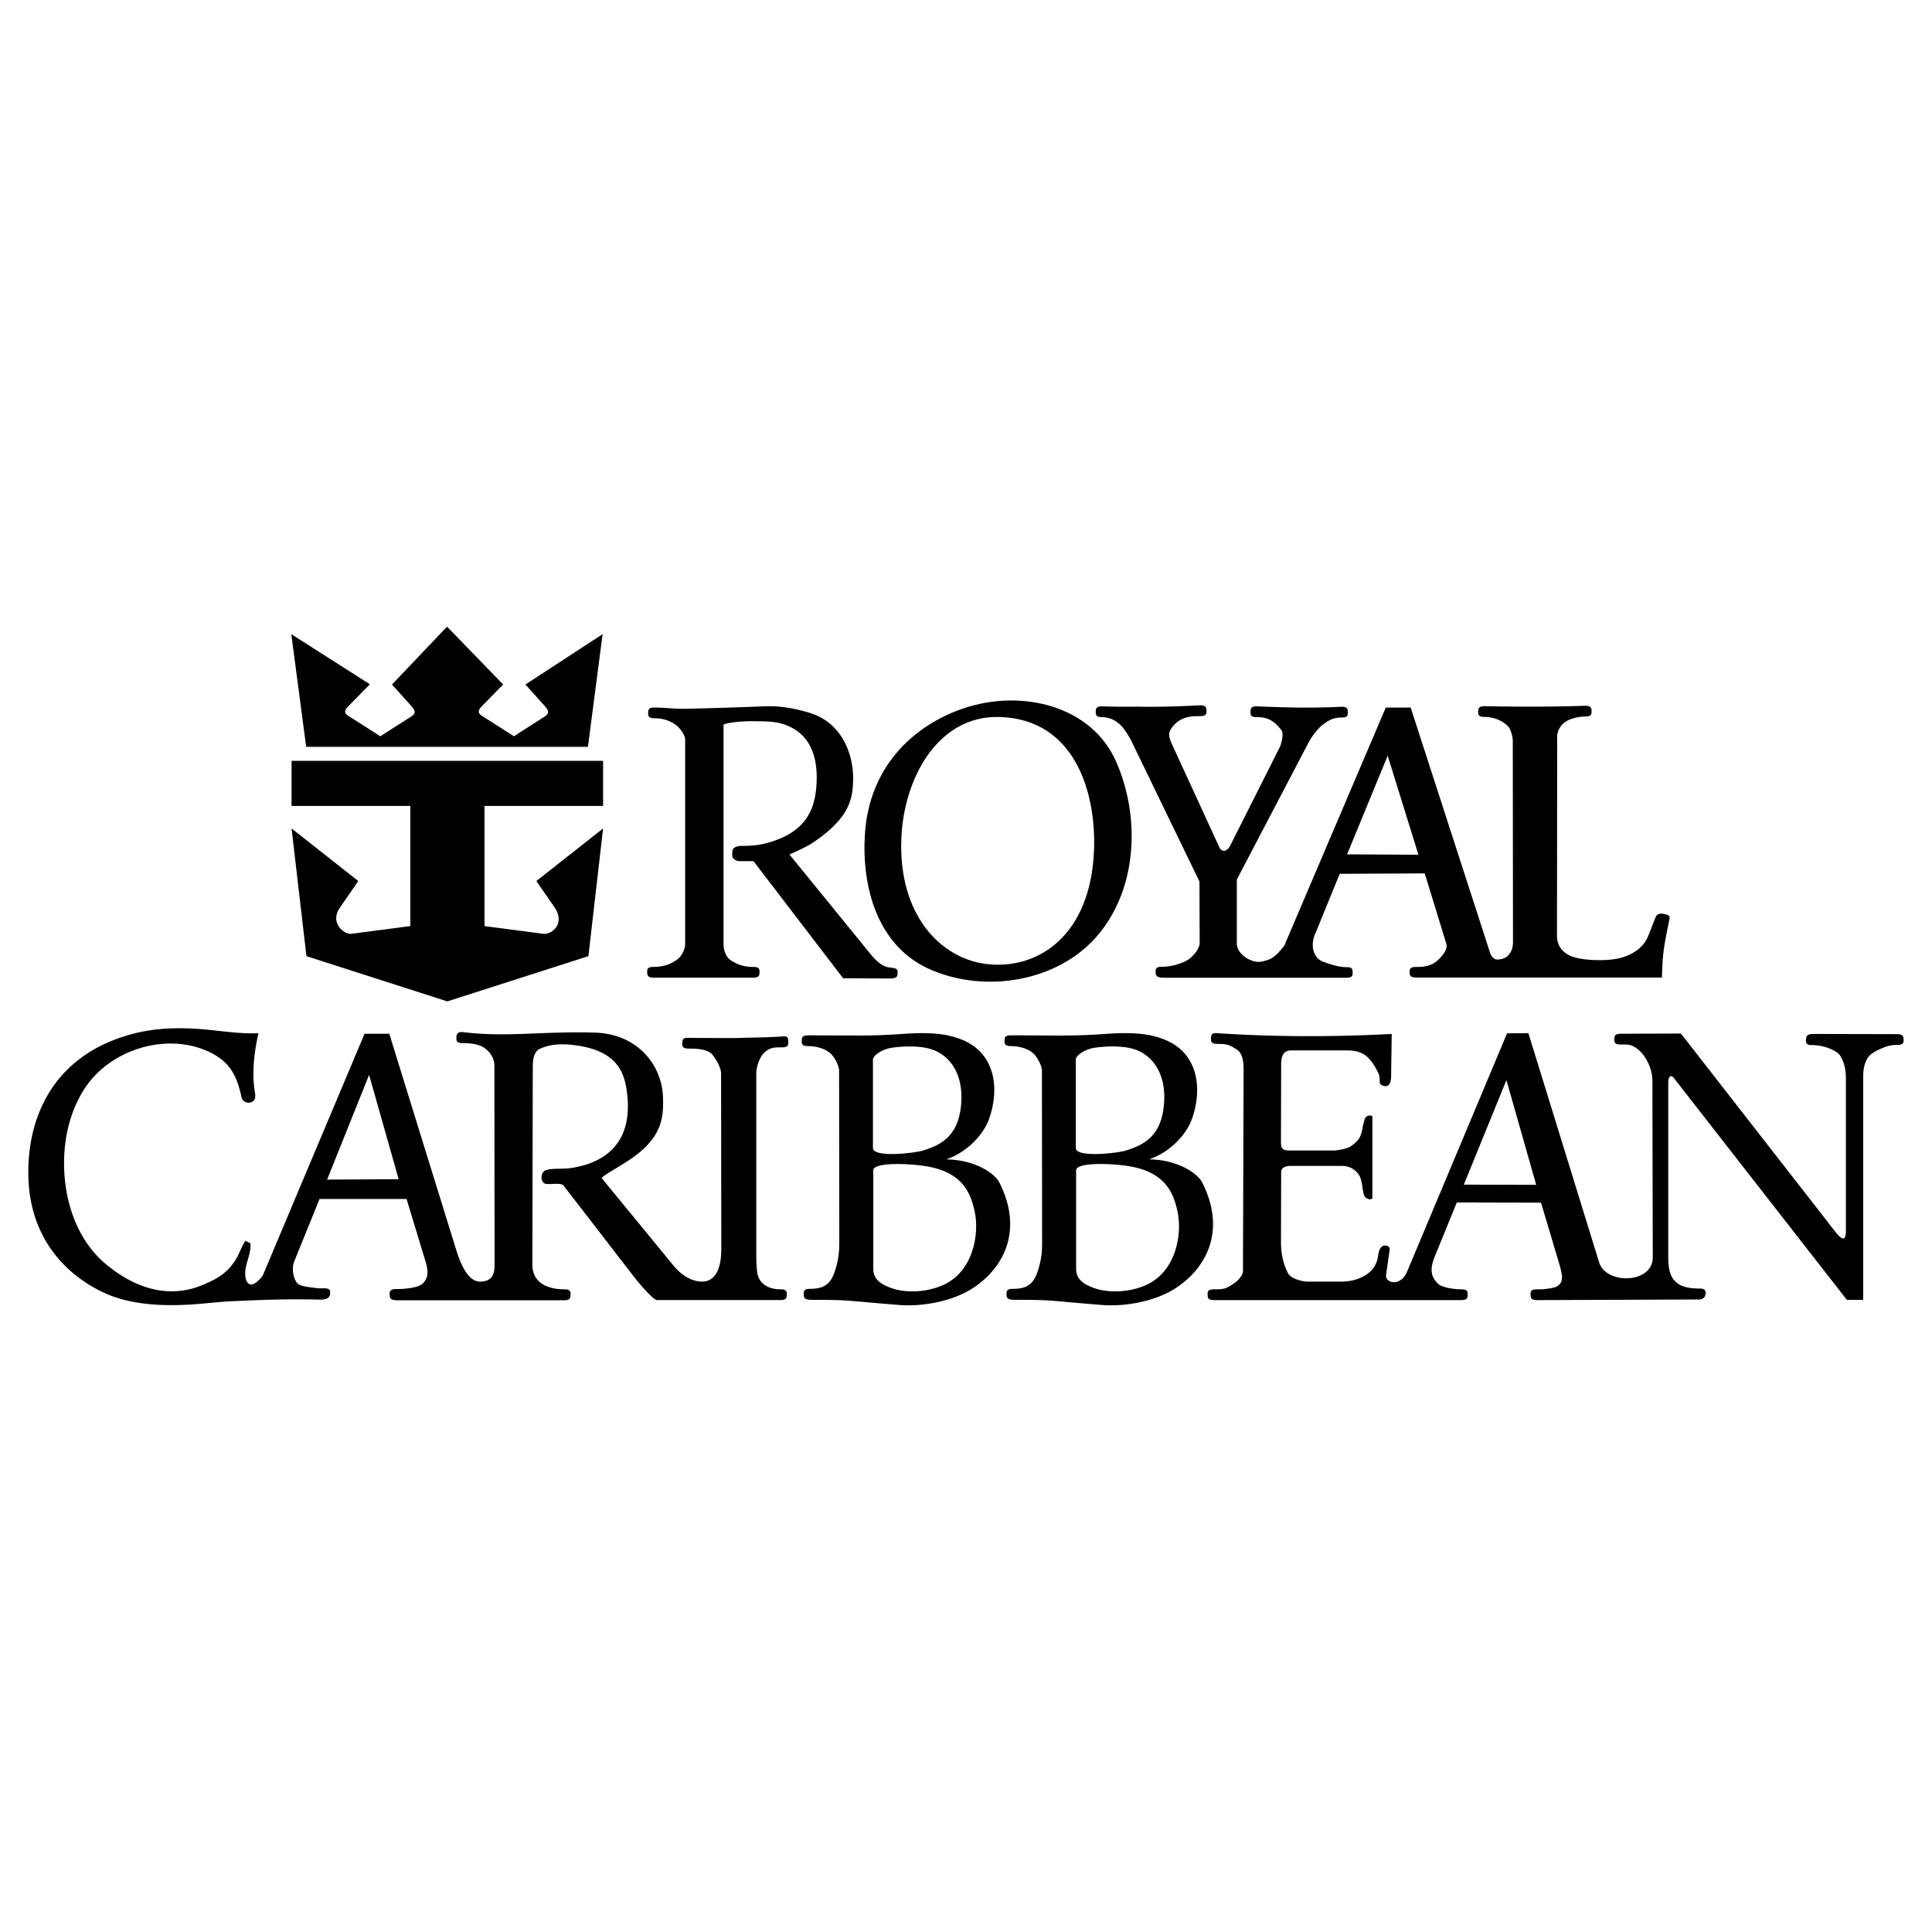 <?xml version="1.0" encoding="UTF-8"?> <svg xmlns="http://www.w3.org/2000/svg" width="2500" height="2500" viewBox="0 0 192.756 192.756"> <g fill-rule="evenodd" clip-rule="evenodd"> <path fill="#fff" d="M0 0h192.756v192.756H0V0z"></path> <path d="M78.119 103.403c-1.584.101-2.586.101-4.672.161-.662 0-4.03 0-4.712-.02-.682-.041-.662.263-.662.647 0 .304.181.426.622.426.802 0 1.805.04 2.326.547.181.202.923 1.194.923 1.984l.02 17.256c.04 2.714-.922 3.442-1.885 3.463-.903 0-1.965-.445-2.968-1.7l-7.079-8.629c.124-.261 1.542-.989 2.878-1.893 3.239-2.19 3.288-4.272 3.238-6.168-.083-3.133-2.501-6.461-7.118-6.461-5.213-.121-8.502.486-12.833-.04-.642-.062-.662.263-.662.668 0 .304.181.426.622.426.802 0 1.604.101 2.186.486.341.242.982.87.982 1.741l.021 19.949c0 .932-.301 1.62-1.464 1.62-1.283 0-2.025-2.086-2.346-3.099l-6.697-21.63h-2.466l-10.166 24.142c-1.123 1.438-1.624.83-1.724.102-.16-1.154.622-2.208.501-3.342l-.501-.244c-.401.608-.602 1.297-.982 1.904-.923 1.473-2.131 2.023-3.373 2.535-2.668 1.1-6.13.877-9.821-2.332-2.426-2.168-3.629-5.408-3.87-8.628-.221-3.018.361-6.137 2.005-8.669 2.627-4.03 8.481-5.731 12.732-3.504 2.076 1.088 2.551 2.729 2.927 4.375.101.486.742.709 1.143.385.321-.223.221-.647.161-1.053-.281-1.884-.04-3.848.381-5.731-1.877.098-3.717-.239-5.592-.39-2.021-.163-4.525-.21-7.141.511-8.116 2.238-10.41 8.798-10.218 14.355.213 6.169 3.908 9.812 7.771 11.528 2.787 1.215 6.276 1.275 9.464.992 1.103-.102 2.246-.223 3.349-.264 2.046-.081 4.752-.243 8.683-.142.661-.04.842-.304.842-.709 0-.323-.181-.425-.622-.425H31.8c-.742-.082-1.665-.162-2.046-.426-.36-.243-.742-1.356-.4-2.248l2.526-6.238h8.682l1.925 6.34c.341 1.134.1 1.681-.3 2.086-.381.385-1.243.466-1.985.547-.2 0-.441.02-.702.02-.421 0-.622.122-.622.426 0 .385-.041.648.642.688h16.743c.662 0 .662-.263.662-.668 0-.304-.2-.425-.622-.425-1.53 0-3.188-.543-3.188-2.471l.04-19.809c0-.992.301-1.56.722-1.721 1.022-.467 2.146-.507 3.229-.385 4.524.508 5.233 2.77 5.474 4.962.561 5.11-2.548 6.925-5.815 7.352-.762.081-1.684-.021-2.306.183-.562.202-.562 1.194-.06 1.356.461.102 1.283-.101 1.765.102l7.178 9.296c.3.385 1.805 2.207 2.226 2.207h12.271c.681 0 .662-.263.662-.647 0-.304-.181-.425-.622-.425-1.511 0-2.192-.806-2.322-1.623-.086-.542-.104-1.333-.104-2.003v-17.884c0-.932.501-1.822.722-2.025.601-.607 1.062-.607 1.845-.607.441 0 .622-.121.622-.425-.002-.381.058-.726-.523-.665zm-45.483 14.286l4.19-10.45 2.948 10.41-7.138.04zM189.26 103.177l-8.381-.02c-.643 0-.703.304-.703.688 0 .304.182.425.621.425.383 0 .803.061 1.203.162.662.183 1.324.507 1.564.851.262.385.602 1.074.602 2.35v15.169c0 .709-.16 1.236-1.062.081l-15.398-19.767-5.977.021c-.682 0-.662.263-.662.647 0 .305.182.426.623.426.48 0 .861-.021 1.182.142 1.043.445 1.986 2.006 1.986 3.464l.039 17.64c0 2.633-4.672 2.734-5.354.486l-7.057-22.866-2.127.021-9.965 23.756c-.662 1.58-2.205 1.175-2.105.345l.361-2.552c.039-.324-.422-.446-.662-.345-.502.225-.436.971-.613 1.514-.48 1.468-2.152 2.051-3.518 2.051h-3.369c-.682 0-1.725-.344-1.965-.81-.5-.932-.721-1.965-.721-3.18l.02-6.987c0-.324.361-.567.902-.567h5.254a2.016 2.016 0 0 1 1.604.892c.32.526.301 1.154.441 1.762.039.162.08.364.201.465.18.184.48.305.701.122v-8.142c0-.162-.582-.223-.742.183-.301.81-.221 1.498-.662 2.086-.221.283-.5.507-.801.709-.441.243-.982.304-1.484.385h-4.592c-.762 0-.842-.284-.842-.892l.02-7.716c0-1.033.381-1.378 1.002-1.378h5.555c1.443 0 2.025.527 2.547 1.236.16.223.602.951.701 1.336.061.284-.061.729.16.851.361.224.982.345 1.004-.81l.059-4.253c-5.814.304-11.629.304-17.484-.082-.561-.04-.541.284-.541.648 0 .304.182.426.621.426.543 0 .924.021 1.283.182.221.102.482.264.703.405.701.526.641 1.58.641 2.491l-.061 19.625c0 .304-.359.749-.66 1.013a4.793 4.793 0 0 1-.924.588c-.381.182-.781.182-1.322.182-.422 0-.621.122-.621.426 0 .385-.021.648.66.648h24.623c.682 0 .662-.264.662-.648 0-.304-.18-.426-.621-.426-.381 0-.723-.04-1.002-.081-.322-.04-1.104-.223-1.344-.485-.682-.688-.842-1.397-.322-2.694l2.207-5.407 8.4.021 1.605 5.387c.541 1.803.762 2.512-.041 2.978-.281.162-1.082.243-1.104.243-.24.04-.541.04-.881.04-.441 0-.623.122-.623.426 0 .385 0 .648.662.648l16.121-.062c.521 0 .682-.323.682-.668 0-.304-.18-.426-.621-.426-.32 0-.582-.02-.822-.04-.521-.081-.982-.183-1.363-.486-.4-.324-.922-.77-.922-2.572v-17.417c0-.75.32-.811.561-.486l17.264 22.137h1.625v-22.319c0-.891.24-1.762.781-2.188.422-.323.902-.526 1.344-.708a3.6 3.6 0 0 1 1.283-.224c.441 0 .623-.121.623-.425 0-.388 0-.651-.662-.651zm-43.213 15.014l4.25-10.43 2.969 10.45-7.219-.02zM165.928 91.172c-.201-.061-.623 0-.742.324l-.742 1.884c-.582 1.458-2.064 2.045-3.008 2.248-1.336.287-3.586.193-4.611-.203-.703-.263-1.484-.891-1.484-2.045l.02-19.342c0-.445-.08-.911.281-1.458.441-.81 1.744-1.094 2.527-1.094.439 0 .621-.122.621-.425 0-.385.02-.648-.662-.648-.521.02-4.471.162-9.986.041-.66 0-.66.263-.66.648 0 .304.18.425.621.425.822 0 1.705.304 2.307.891.24.202.521.932.521 1.539l.02 19.99c0 .607-.141.993-.461 1.357-.262.324-.822.446-1.164.426-.301-.021-.541-.345-.641-.608l-7.941-24.526h-2.486l-10.125 23.757c-.662.83-1.104 1.255-1.645 1.417-.602.203-.922.243-1.344.142-.963-.243-1.744-.992-1.744-1.782v-6.38l7.178-13.711c.342-.628.963-1.418 1.404-1.742.582-.446 1.062-.709 1.885-.709.441 0 .602-.121.602-.425 0-.364.039-.668-.643-.648-2.826.142-5.414.081-8.42-.041-.643-.02-.643.284-.643.648 0 .304.16.425.602.425.822 0 1.625.141 2.506 1.336.201.304.021 1.073-.139 1.56l-4.994 9.924c-.34.668-.881.668-1.104.122l-4.711-10.248c-.201-.486-.441-.972-.121-1.458.822-1.336 2.105-1.336 2.928-1.336.441 0 .643-.122.643-.426 0-.385 0-.668-.682-.648-1.484.082-4.012.162-5.455.142-1.344-.02-2.627.02-4.23-.041-.721-.02-.682.284-.682.648 0 .304.18.425.621.425.803 0 1.564.405 2.105 1.073.242.304.562.79.822 1.297l6.799 14.035.02 6.096c0 .79-.963 1.58-1.145 1.701-.74.446-1.805.709-2.625.709-.441 0-.623.101-.623.404-.02.567.141.688.963.688h18.047c.701 0 .641-.264.641-.628 0-.324-.16-.426-.602-.426-.861 0-1.764-.344-2.285-.526-1.023-.344-1.424-1.661-.762-2.998l2.365-5.792 8.482-.041 2.145 6.987c.24.648-.602 1.479-.941 1.762-.621.506-1.283.587-2.066.587-.439 0-.641.102-.641.425 0 .365-.02.628.682.628h24.482c.1-2.248.041-2.349.762-5.873.1-.382-.363-.422-.642-.483zM134.4 85.237l4.049-9.843 3.068 9.883-7.117-.04zM60.17 80.406V75.91H29.09v4.497h11.85v11.989l-5.875.77c-.762.081-2.186-1.114-1.163-2.592l1.845-2.673-6.657-5.246 1.484 12.739L44.63 99.91l14.076-4.516 1.464-12.739-6.657 5.245 1.805 2.613c1.123 1.62-.261 2.754-1.103 2.653l-5.875-.77v-11.99h11.83zM54.368 70.459c.421.486.421.75-.06 1.053l-3.028 1.944-3.208-2.045c-.401-.243-.401-.547 0-.952l2.126-2.167-5.595-5.772-5.494 5.772 1.945 2.167c.441.486.421.75-.061 1.053l-3.048 1.944-3.208-2.045c-.401-.243-.401-.547.02-.952l2.146-2.188-7.84-5.002 1.484 11.241h28.112l1.463-11.241-7.699 5.023 1.945 2.167z"></path> <path d="M111.393 76.074c-2.412-5.647-9.414-7.37-15.238-5.408-4.944 1.665-9.438 5.755-9.865 12.583-.322 5.142 1.172 11.237 6.677 13.543 5.453 2.31 12.611 1.135 16.521-3.443 4.051-4.739 4.252-11.888 1.905-17.275zm-2.241 8.731c-.324 8.566-5.619 11.999-10.744 11.374-4.458-.534-8.786-4.775-8.482-12.516.236-6.02 3.651-12.281 9.744-12.131 7.658.187 9.695 7.672 9.482 13.273z"></path> <path d="M78.764 85.249c.722-.304 1.805-.83 2.206-1.093 3.833-2.518 4.09-4.494 4.143-6.235.077-2.519-.983-5.106-3.16-6.302-.582-.324-1.203-.526-1.845-.688-1.224-.324-2.466-.506-3.73-.466-2.546.101-5.033.182-7.639.243-1.304.041-1.985-.082-3.409-.122-.701 0-.661.264-.661.648 0 .304.18.425.622.425.802 0 1.604.223 2.265.77.301.243.803.932.803 1.336v20.456c0 .486-.361 1.155-.662 1.398-.24.223-.802.547-1.163.648a4.194 4.194 0 0 1-1.343.202c-.441 0-.622.121-.622.425 0 .385 0 .648.662.648h9.885c.682 0 .662-.264.662-.648 0-.304-.181-.425-.622-.425-.662 0-1.384-.102-2.226-.648-.562-.385-.742-1.053-.742-1.661V72.328c0-.183 1.885-.425 3.188-.365.902 0 1.845 0 2.707.263 1.923.587 3.66 2.215 3.369 6.197-.194 2.657-1.306 4.775-5.16 5.745-.768.193-1.603.23-2.419.23-.221 0-.722.142-.762.364-.101.344-.04.75-.04.75.261.425.682.405.822.405h1.283l8.943 11.686 4.772.021c.682-.04.662-.264.662-.647 0-.305-.181-.386-.622-.426-.602-.081-.662-.122-1.103-.405-.281-.183-.702-.608-1.103-1.114l-7.961-9.783zM119.934 117.958c-.42-.83-2.324-2.248-5.293-2.288 2.166-.729 3.75-2.552 4.271-4.011 1.092-3.054.613-6.546-2.627-7.898-1.002-.405-2.387-.871-5.996-.607-3.328.243-4.912.142-9.424.142-.662 0-.641.264-.641.648 0 .304.18.425.621.425.781 0 1.645.203 2.246.729.4.344.861 1.256.861 1.701l.02 17.275c0 .726-.074 1.412-.24 2.074-.469 1.879-1.096 2.442-2.686 2.442-.441 0-.623.122-.623.426 0 .405-.02.628.662.668 4.191 0 3.107.061 9.004.526 2.125.142 5.072-.323 7.158-1.66 3.085-1.977 5.146-5.747 2.687-10.592zm-12.604-12.237c0-.385.82-1.033 1.924-1.194 1.023-.143 2.266-.183 3.289 0 2.377.424 3.691 2.485 3.615 5.125-.102 3.597-1.932 4.56-3.857 5.143-.74.243-4.971.75-4.971-.264v-8.81zm7.012 22.486c-1.699.764-3.824.813-5.234.283-.861-.323-1.744-.77-1.744-1.903v-9.822c0-.871 3.891-.688 5.555-.364 3.35.652 4.166 2.592 4.57 4.516.468 2.229-.155 5.946-3.147 7.29z"></path> <path d="M99.697 117.958c-.422-.83-2.326-2.248-5.293-2.288 2.165-.729 3.749-2.552 4.27-4.011 1.092-3.054.615-6.546-2.626-7.898-1.002-.405-2.386-.871-5.995-.607-3.329.243-4.913.142-9.424.142-.662 0-.642.264-.642.648 0 .304.18.425.622.425.782 0 1.644.203 2.246.729.401.344.862 1.256.862 1.701l.021 17.275c0 .783-.089 1.521-.283 2.231-.419 1.539-.911 2.285-2.645 2.285-.441 0-.622.122-.622.426 0 .405-.021.628.662.668 4.19 0 3.108.061 9.003.526 2.125.142 5.073-.323 7.158-1.66 3.085-1.977 5.145-5.747 2.686-10.592zm-12.605-12.237c0-.385.822-1.033 1.925-1.194 1.022-.143 2.266-.183 3.289 0 2.377.424 3.692 2.485 3.617 5.125-.103 3.597-1.933 4.56-3.857 5.143-.742.243-4.973.75-4.973-.264v-8.81h-.001zm7.012 22.486c-1.698.764-3.822.813-5.233.283-.862-.323-1.744-.77-1.744-1.903v-9.822c0-.871 3.89-.688 5.554-.364 3.35.652 4.167 2.592 4.572 4.516.468 2.229-.157 5.946-3.149 7.29z"></path> </g> </svg> 